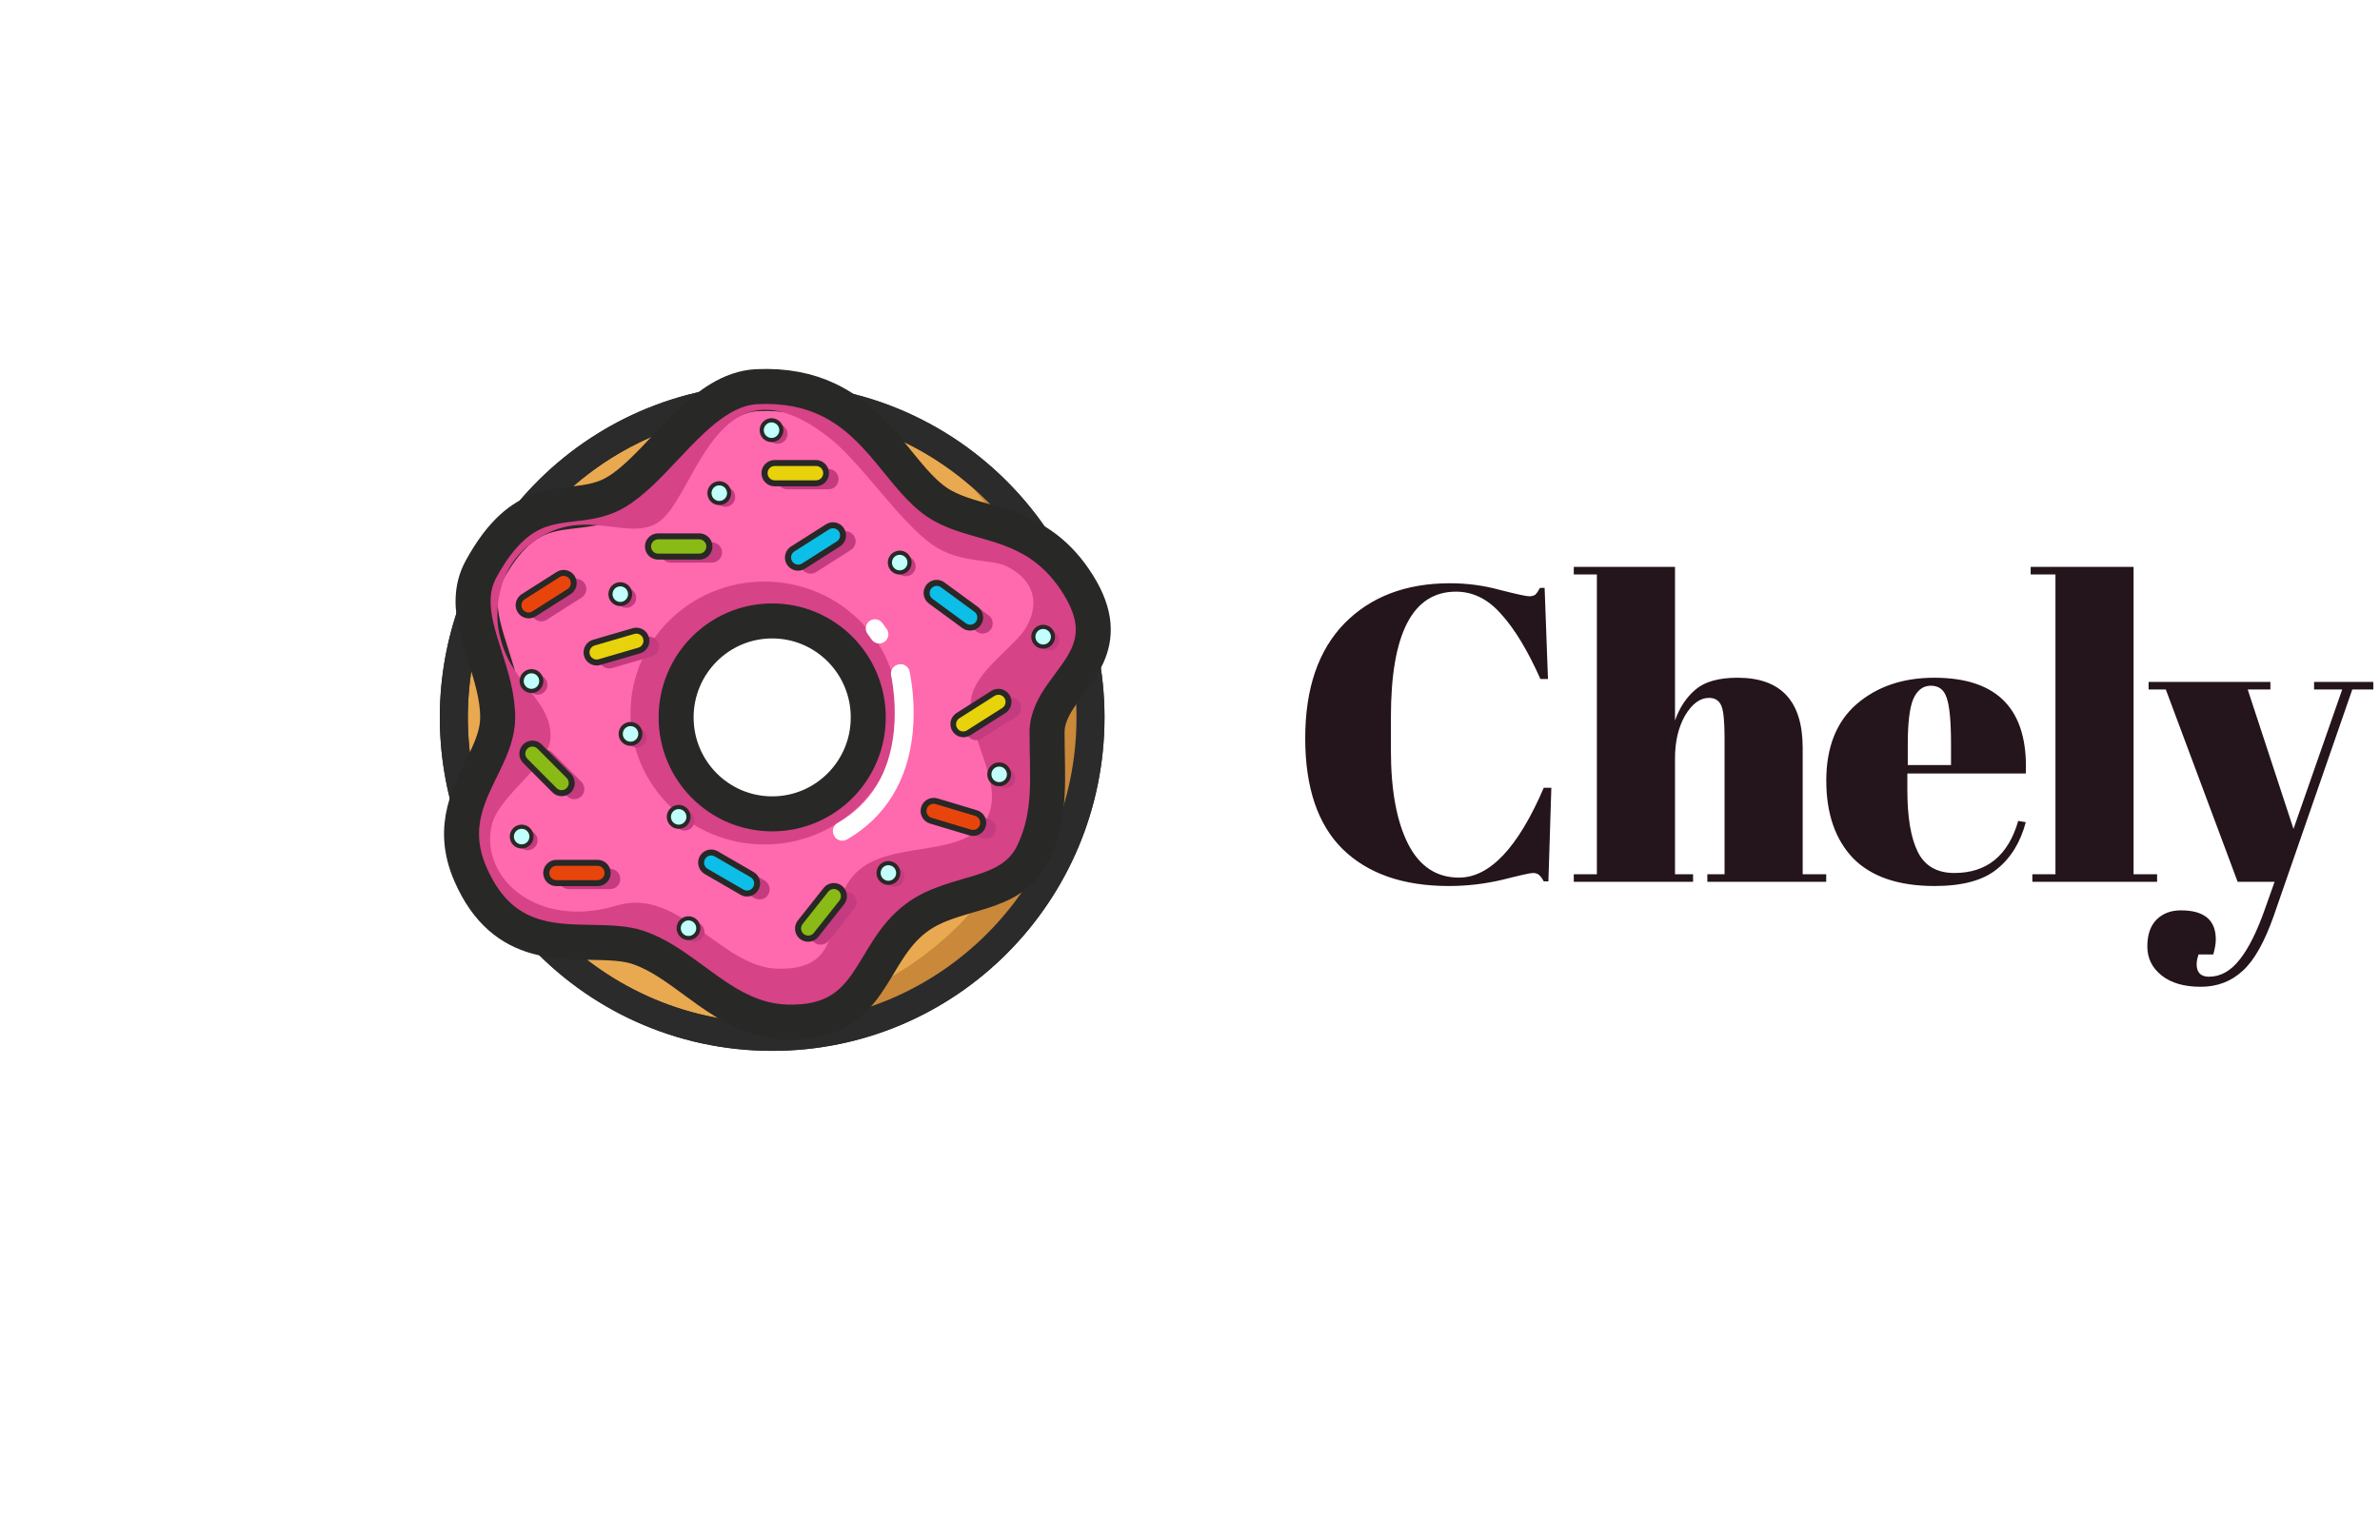 <svg width="170" height="110" viewBox="0 0 170 110" fill="none" xmlns="http://www.w3.org/2000/svg">
<g filter="url(#filter0_d_401_894)">
<circle cx="55" cy="51" r="31" fill="white"/>
</g>
<g clip-path="url(#clip0_401_894)">
<path d="M77.445 46.738C76.927 44.144 75.96 41.661 74.59 39.401C71.233 33.866 65.595 29.878 58.987 28.751C56.519 28.333 53.999 28.321 51.527 28.718C45.456 29.695 40.188 33.087 36.731 37.881C33.661 42.139 32.15 47.331 32.454 52.579C32.758 57.827 34.858 62.809 38.4 66.68C42.556 71.228 48.525 74.078 55.159 74.078C67.714 74.078 77.893 63.859 77.893 51.253C77.893 49.737 77.743 48.224 77.445 46.738ZM62.268 51.255C62.268 55.199 59.085 58.395 55.156 58.395C51.228 58.395 48.044 55.197 48.044 51.255C48.044 47.314 51.228 44.112 55.156 44.112C59.085 44.112 62.268 47.31 62.268 51.255Z" fill="#E9A950" stroke="#2B2B2B" stroke-width="2" stroke-miterlimit="10"/>
<path d="M77.446 46.738C76.696 43.01 75.03 39.529 72.6 36.611C70.171 33.693 67.053 31.43 63.532 30.029C66.949 31.955 69.815 34.732 71.853 38.093C74.017 41.664 75.159 45.765 75.154 49.945C75.154 62.551 64.975 72.77 52.42 72.77C49.549 72.773 46.703 72.229 44.035 71.166C47.431 73.082 51.261 74.085 55.156 74.079C67.712 74.079 77.891 63.86 77.891 51.255C77.892 49.738 77.743 48.225 77.446 46.738Z" fill="#C9883A"/>
<path d="M77.445 46.738C76.927 44.144 75.96 41.661 74.59 39.401C71.233 33.866 65.595 29.878 58.987 28.751C56.519 28.333 53.999 28.321 51.527 28.718C45.456 29.695 40.188 33.087 36.731 37.881C33.661 42.139 32.15 47.331 32.454 52.579C32.758 57.827 34.858 62.809 38.4 66.68C42.556 71.228 48.525 74.078 55.159 74.078C67.714 74.078 77.893 63.859 77.893 51.253C77.893 49.737 77.743 48.224 77.445 46.738ZM62.268 51.255C62.268 55.199 59.085 58.395 55.156 58.395C51.228 58.395 48.044 55.197 48.044 51.255C48.044 47.314 51.228 44.112 55.156 44.112C59.085 44.112 62.268 47.31 62.268 51.255Z" stroke="#2B2B2B" stroke-width="2" stroke-miterlimit="10"/>
<path d="M76.801 41.9C76.116 40.803 75.369 40.005 74.59 39.402C71.96 37.367 68.967 37.565 66.778 36.08C64.26 34.371 62.729 30.503 58.988 28.751C57.671 28.134 56.081 27.781 54.08 27.874C53.174 27.915 52.33 28.233 51.528 28.718C48.823 30.355 46.595 33.911 44.144 35.367C41.656 36.844 39.264 35.571 36.731 37.881C36.03 38.521 35.318 39.434 34.59 40.758C34.228 41.415 34.068 42.086 34.044 42.771C33.944 45.382 35.798 48.195 35.798 51.268C35.798 53.562 34.03 55.508 33.42 57.964C33.101 59.249 33.1 60.674 33.834 62.362C35.003 65.045 36.639 66.185 38.399 66.68C40.922 67.387 43.695 66.771 45.705 67.469C49.344 68.732 51.812 72.646 56.229 72.771C62.268 72.94 61.763 68.017 65.31 65.373C68.156 63.251 72.097 64.017 73.604 60.757C74.873 58.018 74.54 55.561 74.54 52.342C74.54 50.106 76.57 48.679 77.447 46.738C78.018 45.469 78.1 43.979 76.801 41.9ZM55.156 58.395C51.228 58.395 48.044 55.197 48.044 51.255C48.044 47.314 51.228 44.112 55.156 44.112C59.085 44.112 62.268 47.31 62.268 51.255C62.268 55.2 59.085 58.395 55.156 58.395Z" fill="#FF69AD" stroke="#282826" stroke-width="3" stroke-miterlimit="10"/>
<path d="M76.801 41.9C76.116 40.803 75.369 40.005 74.59 39.402C71.96 37.367 68.967 37.565 66.778 36.08C65.58 35.266 64.604 33.963 63.507 32.632C63.394 32.495 63.28 32.358 63.163 32.22C63.143 32.196 63.122 32.171 63.101 32.147C63.054 32.092 63.007 32.037 62.96 31.982C62.927 31.944 62.894 31.906 62.861 31.867C62.82 31.821 62.78 31.776 62.74 31.73C62.7 31.684 62.659 31.639 62.619 31.594C62.578 31.549 62.545 31.512 62.508 31.473C62.463 31.424 62.417 31.375 62.372 31.325C62.337 31.288 62.302 31.251 62.267 31.214C62.218 31.163 62.168 31.112 62.119 31.061C62.085 31.026 62.051 30.991 62.017 30.957C61.965 30.905 61.912 30.853 61.859 30.801C61.826 30.768 61.793 30.736 61.759 30.703C61.704 30.651 61.648 30.598 61.592 30.546L61.492 30.455C61.434 30.402 61.376 30.35 61.317 30.299C61.283 30.27 61.25 30.241 61.217 30.212C61.156 30.16 61.094 30.108 61.032 30.058C60.998 30.03 60.965 30.002 60.932 29.975C60.868 29.924 60.802 29.874 60.737 29.824C60.703 29.798 60.67 29.772 60.636 29.747C60.569 29.696 60.5 29.648 60.431 29.599C60.397 29.575 60.364 29.55 60.33 29.527C60.259 29.478 60.185 29.43 60.112 29.382C60.079 29.36 60.046 29.338 60.013 29.317C59.936 29.268 59.858 29.221 59.779 29.174C59.747 29.155 59.716 29.136 59.683 29.117C59.597 29.067 59.509 29.019 59.42 28.972C59.394 28.957 59.368 28.941 59.342 28.928C59.226 28.868 59.108 28.809 58.987 28.753C57.67 28.136 56.081 27.782 54.079 27.875C53.182 27.915 52.345 28.227 51.548 28.705L51.544 28.707L51.526 28.718C48.822 30.355 46.594 33.911 44.143 35.366C41.655 36.844 39.263 35.571 36.73 37.881C36.029 38.521 35.316 39.434 34.589 40.758C34.227 41.415 34.067 42.086 34.043 42.771C33.944 45.382 35.798 48.195 35.798 51.268C35.798 53.562 34.03 55.508 33.42 57.964C33.101 59.249 33.1 60.674 33.834 62.362C35.003 65.045 36.639 66.185 38.399 66.68C38.48 66.703 38.562 66.724 38.643 66.744L38.704 66.758C38.764 66.773 38.828 66.788 38.89 66.801L38.962 66.815C39.02 66.827 39.078 66.839 39.137 66.85L39.214 66.863C39.271 66.874 39.328 66.884 39.385 66.894C39.411 66.898 39.438 66.901 39.465 66.906C39.521 66.914 39.577 66.922 39.633 66.93L39.715 66.941L39.883 66.961L39.964 66.97C40.02 66.976 40.077 66.982 40.133 66.987L40.213 66.994C40.27 66.999 40.327 67.004 40.384 67.009L40.463 67.014C40.52 67.019 40.577 67.022 40.634 67.026L40.713 67.031L40.884 67.04L40.964 67.044L41.132 67.051L41.216 67.054L41.376 67.059L41.471 67.062L41.611 67.066L41.736 67.069L41.824 67.07C42.023 67.075 42.221 67.078 42.417 67.081C43.614 67.102 44.748 67.136 45.706 67.469C49.344 68.731 51.812 72.646 56.229 72.771C62.268 72.94 61.763 68.017 65.31 65.373C68.156 63.251 72.097 64.017 73.604 60.757C74.873 58.018 74.54 55.561 74.54 52.342C74.54 50.106 76.57 48.679 77.447 46.738C78.018 45.469 78.1 43.979 76.801 41.9ZM72.947 45.313C71.743 46.758 69.334 48.357 69.334 50.317C69.334 53.138 71.697 55.994 70.533 58.394C69.151 61.251 64.249 60.085 61.638 61.944C58.384 64.261 61.068 69.358 55.529 69.209C51.48 69.1 48.518 63.345 44.035 64.701C38.415 66.401 34.32 62.77 35.104 59.042C35.583 56.77 39.326 54.681 39.326 52.589C39.326 49.786 36.159 48.765 35.581 44.798C35.491 44.179 35.227 41.099 37.665 39.043C41.677 35.654 45.186 39.201 47.418 36.983C49.888 34.529 51.525 25.322 59.15 31.207C61.532 33.045 64.197 37.25 66.662 38.957C68.521 40.244 70.832 39.933 71.862 40.435C74.6 41.77 73.948 44.112 72.947 45.313Z" fill="#D64386"/>
<path d="M54.603 41.551C49.32 41.551 45.039 45.755 45.039 50.941C45.039 56.128 49.32 60.331 54.603 60.331C59.885 60.331 64.167 56.127 64.167 50.941C64.167 45.755 59.885 41.551 54.603 41.551ZM55.156 58.395C51.228 58.395 48.044 55.197 48.044 51.255C48.044 47.314 51.228 44.112 55.156 44.112C59.085 44.112 62.268 47.31 62.268 51.255C62.268 55.201 59.085 58.395 55.156 58.395Z" fill="#D64386"/>
<path d="M76.801 41.9C76.116 40.803 75.369 40.005 74.59 39.402C71.96 37.367 68.967 37.565 66.778 36.08C64.26 34.371 62.729 30.503 58.988 28.751C57.671 28.134 56.081 27.781 54.08 27.874C53.174 27.915 52.33 28.233 51.528 28.718C48.823 30.355 46.595 33.911 44.144 35.367C41.656 36.844 39.264 35.571 36.731 37.881C36.03 38.521 35.318 39.434 34.59 40.758C34.228 41.415 34.068 42.086 34.044 42.771C33.944 45.382 35.798 48.195 35.798 51.268C35.798 53.562 34.03 55.508 33.42 57.964C33.101 59.249 33.1 60.674 33.834 62.362C35.003 65.045 36.639 66.185 38.399 66.68C40.922 67.387 43.695 66.771 45.705 67.469C49.344 68.732 51.812 72.646 56.229 72.771C62.268 72.94 61.763 68.017 65.31 65.373C68.156 63.251 72.097 64.017 73.604 60.757C74.873 58.018 74.54 55.561 74.54 52.342C74.54 50.106 76.57 48.679 77.447 46.738C78.018 45.469 78.1 43.979 76.801 41.9ZM55.156 58.395C51.228 58.395 48.044 55.197 48.044 51.255C48.044 47.314 51.228 44.112 55.156 44.112C59.085 44.112 62.268 47.31 62.268 51.255C62.268 55.2 59.085 58.395 55.156 58.395Z" stroke="#282826" stroke-width="2" stroke-miterlimit="10"/>
<path d="M59.574 59.696L59.556 59.659C59.484 59.509 59.471 59.337 59.52 59.178C59.569 59.019 59.677 58.884 59.821 58.801C62.19 57.444 63.544 55.233 63.848 52.223C64.018 50.538 63.805 49.036 63.65 48.246C63.619 48.084 63.649 47.916 63.735 47.776C63.821 47.635 63.956 47.532 64.115 47.488L64.155 47.476C64.242 47.452 64.333 47.445 64.422 47.458C64.512 47.47 64.598 47.501 64.675 47.548C64.752 47.596 64.819 47.658 64.87 47.733C64.922 47.807 64.958 47.892 64.975 47.981C65.149 48.866 65.379 50.504 65.191 52.359C64.845 55.788 63.224 58.408 60.489 59.98C60.411 60.024 60.325 60.053 60.236 60.062C60.147 60.072 60.056 60.064 59.971 60.037C59.885 60.01 59.805 59.966 59.737 59.908C59.669 59.849 59.614 59.777 59.574 59.696Z" fill="white"/>
<path d="M62.265 45.692C62.176 45.563 62.078 45.429 61.98 45.301C61.877 45.169 61.829 45.003 61.844 44.836C61.86 44.669 61.938 44.514 62.063 44.404C62.13 44.344 62.209 44.299 62.293 44.272C62.378 44.244 62.468 44.234 62.556 44.242C62.645 44.25 62.731 44.277 62.81 44.32C62.888 44.363 62.957 44.421 63.011 44.492C63.118 44.63 63.233 44.785 63.342 44.944C63.396 45.024 63.433 45.114 63.448 45.209C63.464 45.304 63.459 45.402 63.433 45.495C63.407 45.588 63.361 45.673 63.298 45.747C63.236 45.82 63.158 45.878 63.07 45.917C62.931 45.98 62.774 45.992 62.627 45.951C62.48 45.91 62.352 45.818 62.265 45.692Z" fill="white"/>
<path d="M50.854 40.194H47.901C47.71 40.193 47.527 40.116 47.391 39.98C47.256 39.845 47.18 39.661 47.179 39.469C47.18 39.277 47.256 39.093 47.391 38.958C47.527 38.822 47.71 38.745 47.901 38.744H50.854C51.045 38.745 51.228 38.822 51.363 38.958C51.499 39.093 51.575 39.277 51.576 39.469C51.575 39.661 51.499 39.845 51.363 39.98C51.228 40.116 51.045 40.193 50.854 40.194Z" fill="#C43B80"/>
<path d="M59.176 33.507H56.223C55.824 33.507 55.501 33.831 55.501 34.231C55.501 34.631 55.824 34.956 56.223 34.956H59.176C59.575 34.956 59.898 34.631 59.898 34.231C59.898 33.831 59.575 33.507 59.176 33.507Z" fill="#C43B80"/>
<path d="M60.782 39.288L58.286 40.874C58.124 40.976 57.928 41.01 57.742 40.968C57.555 40.926 57.393 40.811 57.29 40.649C57.188 40.487 57.154 40.29 57.196 40.103C57.238 39.915 57.352 39.752 57.514 39.649L60.009 38.063C60.171 37.961 60.367 37.928 60.554 37.97C60.74 38.012 60.903 38.126 61.006 38.288C61.107 38.451 61.141 38.647 61.099 38.835C61.057 39.022 60.943 39.185 60.782 39.288Z" fill="#C43B80"/>
<path d="M41.544 42.693L39.049 44.279C38.887 44.381 38.691 44.415 38.505 44.372C38.318 44.33 38.155 44.216 38.052 44.054C37.951 43.891 37.917 43.695 37.959 43.507C38.001 43.32 38.115 43.157 38.276 43.053L40.772 41.468C40.934 41.365 41.13 41.332 41.316 41.374C41.503 41.416 41.666 41.531 41.768 41.693C41.87 41.855 41.904 42.052 41.862 42.239C41.82 42.427 41.706 42.59 41.544 42.693Z" fill="#C43B80"/>
<path d="M72.599 51.186L70.104 52.771C69.942 52.873 69.746 52.907 69.559 52.865C69.373 52.823 69.21 52.708 69.107 52.546C69.005 52.383 68.972 52.187 69.014 52C69.056 51.812 69.17 51.649 69.331 51.546L71.827 49.96C71.989 49.858 72.184 49.824 72.371 49.866C72.558 49.908 72.72 50.023 72.823 50.185C72.925 50.348 72.959 50.544 72.917 50.732C72.875 50.92 72.761 51.083 72.599 51.186Z" fill="#C43B80"/>
<path d="M53.895 64.165L51.337 62.682C51.172 62.586 51.052 62.427 51.002 62.242C50.953 62.056 50.978 61.859 51.073 61.692C51.169 61.526 51.327 61.406 51.512 61.356C51.696 61.306 51.893 61.332 52.059 61.427L54.617 62.91C54.782 63.007 54.902 63.165 54.952 63.35C55.001 63.535 54.976 63.733 54.881 63.899C54.785 64.065 54.627 64.186 54.442 64.236C54.258 64.286 54.061 64.26 53.895 64.165Z" fill="#C43B80"/>
<path d="M46.552 46.902L43.717 47.731C43.533 47.784 43.336 47.762 43.168 47.669C43.001 47.577 42.876 47.422 42.822 47.238C42.769 47.053 42.791 46.855 42.883 46.687C42.975 46.519 43.13 46.394 43.313 46.339L46.149 45.511C46.333 45.458 46.53 45.48 46.697 45.572C46.865 45.665 46.989 45.82 47.043 46.004C47.096 46.188 47.074 46.386 46.982 46.555C46.89 46.723 46.736 46.848 46.552 46.902Z" fill="#C43B80"/>
<path d="M40.506 56.884L38.418 54.787C38.283 54.651 38.208 54.467 38.208 54.275C38.208 54.083 38.283 53.899 38.418 53.763C38.554 53.627 38.737 53.551 38.928 53.551C39.12 53.551 39.303 53.627 39.439 53.763L41.527 55.859C41.662 55.995 41.737 56.18 41.737 56.371C41.737 56.563 41.662 56.747 41.527 56.884C41.391 57.019 41.208 57.095 41.017 57.095C40.826 57.095 40.642 57.019 40.506 56.884Z" fill="#C43B80"/>
<path d="M70.205 59.905L67.376 59.056C67.193 59.001 67.039 58.875 66.948 58.706C66.858 58.537 66.837 58.339 66.891 58.155C66.946 57.971 67.072 57.817 67.24 57.726C67.408 57.635 67.605 57.614 67.788 57.668L70.618 58.517C70.801 58.573 70.954 58.699 71.045 58.868C71.135 59.037 71.156 59.235 71.102 59.418C71.046 59.602 70.921 59.756 70.753 59.847C70.585 59.938 70.388 59.959 70.205 59.905Z" fill="#C43B80"/>
<path d="M43.586 63.52H40.632C40.441 63.52 40.258 63.443 40.123 63.307C39.988 63.172 39.911 62.988 39.911 62.796C39.911 62.604 39.988 62.42 40.123 62.284C40.258 62.149 40.441 62.072 40.632 62.071H43.586C43.777 62.072 43.96 62.149 44.095 62.284C44.23 62.42 44.306 62.604 44.307 62.796C44.306 62.988 44.23 63.172 44.095 63.307C43.96 63.443 43.777 63.52 43.586 63.52Z" fill="#C43B80"/>
<path d="M69.763 45.126L67.378 43.376C67.224 43.262 67.121 43.092 67.092 42.902C67.062 42.712 67.109 42.519 67.221 42.363C67.335 42.209 67.504 42.106 67.693 42.076C67.882 42.047 68.075 42.093 68.229 42.206L70.615 43.956C70.769 44.07 70.871 44.24 70.901 44.43C70.93 44.619 70.884 44.813 70.772 44.968C70.658 45.123 70.489 45.226 70.3 45.255C70.111 45.285 69.918 45.238 69.763 45.126Z" fill="#C43B80"/>
<path d="M58.055 66.319L59.894 63.999C60.014 63.849 60.188 63.753 60.378 63.732C60.568 63.71 60.758 63.764 60.908 63.883C61.057 64.004 61.153 64.178 61.175 64.369C61.196 64.559 61.142 64.751 61.023 64.902L59.184 67.221C59.065 67.371 58.891 67.467 58.701 67.489C58.511 67.51 58.32 67.456 58.17 67.337C58.021 67.217 57.925 67.043 57.904 66.852C57.882 66.661 57.937 66.47 58.055 66.319Z" fill="#C43B80"/>
<path d="M49.955 38.318H47.002C46.603 38.318 46.28 38.642 46.28 39.043C46.28 39.443 46.603 39.767 47.002 39.767H49.955C50.354 39.767 50.677 39.443 50.677 39.043C50.677 38.642 50.354 38.318 49.955 38.318Z" fill="#8ABA15"/>
<path d="M49.955 39.98H47.002C46.754 39.98 46.517 39.882 46.341 39.706C46.166 39.53 46.068 39.291 46.068 39.043C46.068 38.794 46.166 38.556 46.341 38.38C46.517 38.204 46.754 38.105 47.002 38.105H49.955C50.203 38.105 50.44 38.204 50.615 38.38C50.79 38.556 50.889 38.794 50.889 39.043C50.889 39.291 50.79 39.53 50.615 39.706C50.44 39.882 50.203 39.98 49.955 39.98ZM47.002 38.531C46.869 38.534 46.742 38.59 46.649 38.685C46.556 38.781 46.504 38.909 46.504 39.043C46.504 39.176 46.556 39.305 46.649 39.4C46.742 39.496 46.869 39.551 47.002 39.554H49.955C50.088 39.551 50.215 39.496 50.307 39.4C50.4 39.305 50.452 39.176 50.452 39.043C50.452 38.909 50.4 38.781 50.307 38.685C50.215 38.59 50.088 38.534 49.955 38.531H47.002Z" fill="#282826"/>
<path d="M58.278 33.08H55.325C54.926 33.08 54.603 33.405 54.603 33.805C54.603 34.205 54.926 34.529 55.325 34.529H58.278C58.676 34.529 58.999 34.205 58.999 33.805C58.999 33.405 58.676 33.08 58.278 33.08Z" fill="#E8D20C"/>
<path d="M58.278 34.742H55.325C55.077 34.742 54.839 34.643 54.664 34.468C54.489 34.292 54.391 34.053 54.391 33.805C54.391 33.556 54.489 33.318 54.664 33.142C54.839 32.966 55.077 32.867 55.325 32.867H58.278C58.525 32.867 58.763 32.966 58.938 33.142C59.113 33.318 59.211 33.556 59.211 33.805C59.211 34.053 59.113 34.292 58.938 34.468C58.763 34.643 58.525 34.742 58.278 34.742ZM55.325 33.293C55.191 33.296 55.065 33.352 54.972 33.447C54.879 33.543 54.827 33.671 54.827 33.805C54.827 33.938 54.879 34.067 54.972 34.162C55.065 34.258 55.191 34.313 55.325 34.316H58.278C58.346 34.318 58.413 34.306 58.477 34.281C58.54 34.256 58.597 34.219 58.646 34.171C58.695 34.123 58.733 34.066 58.76 34.004C58.786 33.941 58.8 33.873 58.8 33.805C58.8 33.736 58.786 33.669 58.76 33.606C58.733 33.543 58.695 33.486 58.646 33.438C58.597 33.391 58.54 33.353 58.477 33.328C58.413 33.303 58.346 33.291 58.278 33.293H55.325Z" fill="#282826"/>
<path d="M59.883 38.862L57.387 40.448C57.225 40.55 57.029 40.584 56.843 40.542C56.656 40.5 56.493 40.385 56.39 40.223C56.289 40.06 56.255 39.864 56.297 39.677C56.339 39.489 56.453 39.326 56.614 39.223L59.11 37.637C59.272 37.535 59.468 37.501 59.654 37.543C59.841 37.586 60.004 37.7 60.106 37.862C60.208 38.025 60.242 38.221 60.2 38.408C60.158 38.596 60.044 38.759 59.883 38.862Z" fill="#0CBEE8"/>
<path d="M57.005 40.773C56.935 40.773 56.865 40.765 56.797 40.749C56.617 40.709 56.453 40.616 56.325 40.481C56.198 40.347 56.113 40.178 56.081 39.995C56.05 39.813 56.073 39.625 56.148 39.455C56.223 39.286 56.347 39.142 56.503 39.043L58.998 37.458C59.207 37.325 59.461 37.281 59.702 37.335C59.944 37.39 60.154 37.539 60.286 37.749C60.419 37.959 60.463 38.213 60.408 38.456C60.354 38.698 60.206 38.909 59.997 39.042L57.501 40.628C57.353 40.722 57.181 40.773 57.005 40.773ZM59.497 37.739C59.401 37.739 59.306 37.766 59.225 37.818L56.73 39.403C56.62 39.478 56.543 39.592 56.516 39.722C56.488 39.852 56.513 39.988 56.583 40.1C56.654 40.213 56.766 40.293 56.894 40.325C57.023 40.356 57.159 40.336 57.273 40.268L59.769 38.682C59.862 38.623 59.934 38.535 59.973 38.431C60.012 38.328 60.017 38.214 59.986 38.108C59.955 38.002 59.891 37.908 59.803 37.841C59.715 37.775 59.607 37.739 59.497 37.739H59.497Z" fill="#282826"/>
<path d="M40.648 42.267L38.152 43.852C37.99 43.955 37.794 43.988 37.608 43.946C37.421 43.904 37.258 43.789 37.156 43.627C37.054 43.465 37.02 43.268 37.062 43.081C37.104 42.894 37.218 42.73 37.379 42.627L39.875 41.041C40.037 40.939 40.233 40.906 40.419 40.948C40.606 40.99 40.769 41.104 40.871 41.266C40.973 41.429 41.007 41.625 40.965 41.813C40.923 42 40.809 42.163 40.648 42.267Z" fill="#E8450C"/>
<path d="M37.766 44.177C37.564 44.177 37.367 44.111 37.206 43.99C37.044 43.868 36.926 43.697 36.87 43.502C36.813 43.307 36.821 43.099 36.893 42.909C36.964 42.719 37.095 42.558 37.266 42.449L39.761 40.864C39.97 40.731 40.223 40.687 40.465 40.741C40.707 40.796 40.917 40.944 41.049 41.154C41.182 41.365 41.225 41.619 41.171 41.861C41.117 42.104 40.969 42.315 40.76 42.448L38.264 44.033C38.115 44.128 37.942 44.178 37.766 44.177ZM40.259 41.143C40.163 41.143 40.069 41.17 39.988 41.222L37.492 42.808C37.434 42.843 37.384 42.889 37.344 42.944C37.304 43 37.275 43.062 37.259 43.128C37.244 43.195 37.242 43.264 37.253 43.331C37.264 43.398 37.288 43.462 37.325 43.52C37.361 43.577 37.408 43.627 37.464 43.666C37.52 43.705 37.583 43.732 37.649 43.747C37.715 43.761 37.784 43.762 37.851 43.749C37.917 43.736 37.981 43.71 38.037 43.672L40.533 42.087C40.626 42.028 40.698 41.939 40.737 41.836C40.776 41.732 40.781 41.618 40.75 41.512C40.719 41.405 40.654 41.312 40.566 41.245C40.477 41.179 40.37 41.143 40.259 41.143Z" fill="#282826"/>
<path d="M71.701 50.76L69.206 52.347C69.044 52.449 68.848 52.483 68.661 52.441C68.475 52.398 68.312 52.284 68.209 52.122C68.107 51.959 68.074 51.763 68.116 51.575C68.158 51.388 68.272 51.225 68.433 51.121L70.929 49.536C71.091 49.434 71.286 49.4 71.473 49.442C71.66 49.484 71.822 49.599 71.925 49.761C72.027 49.923 72.06 50.12 72.018 50.307C71.976 50.494 71.862 50.657 71.701 50.76Z" fill="#E8D20C"/>
<path d="M68.821 52.671C68.619 52.67 68.422 52.604 68.261 52.483C68.1 52.361 67.982 52.19 67.926 51.995C67.869 51.8 67.877 51.593 67.948 51.403C68.019 51.213 68.15 51.052 68.32 50.943L70.815 49.357C70.919 49.291 71.034 49.247 71.155 49.226C71.276 49.205 71.4 49.208 71.52 49.235C71.639 49.262 71.752 49.312 71.853 49.383C71.953 49.454 72.038 49.544 72.104 49.648C72.169 49.752 72.214 49.868 72.235 49.989C72.256 50.111 72.253 50.235 72.226 50.355C72.199 50.475 72.149 50.589 72.078 50.69C72.007 50.79 71.918 50.876 71.814 50.942L69.319 52.526C69.17 52.621 68.997 52.671 68.821 52.671ZM71.312 49.637C71.216 49.637 71.122 49.664 71.041 49.716L68.549 51.301C68.489 51.335 68.436 51.381 68.394 51.436C68.353 51.491 68.322 51.554 68.306 51.622C68.289 51.689 68.286 51.759 68.297 51.827C68.308 51.895 68.332 51.961 68.369 52.02C68.406 52.078 68.454 52.129 68.511 52.168C68.568 52.207 68.632 52.234 68.7 52.248C68.767 52.261 68.837 52.261 68.904 52.247C68.972 52.233 69.036 52.205 69.092 52.165L71.588 50.58C71.673 50.526 71.741 50.447 71.782 50.355C71.823 50.263 71.835 50.16 71.818 50.06C71.801 49.96 71.754 49.868 71.685 49.795C71.615 49.722 71.526 49.671 71.427 49.649C71.39 49.641 71.351 49.637 71.313 49.637H71.312Z" fill="#282826"/>
<path d="M52.998 63.739L50.44 62.256C50.275 62.159 50.155 62.001 50.105 61.816C50.056 61.63 50.081 61.433 50.176 61.266C50.273 61.1 50.43 60.98 50.615 60.93C50.799 60.88 50.996 60.906 51.162 61.001L53.72 62.484C53.885 62.58 54.005 62.739 54.055 62.924C54.104 63.109 54.079 63.307 53.984 63.473C53.888 63.639 53.73 63.76 53.545 63.81C53.361 63.859 53.164 63.834 52.998 63.739Z" fill="#0CBEE8"/>
<path d="M53.356 64.049C53.193 64.049 53.032 64.006 52.891 63.924L50.333 62.441C50.119 62.317 49.962 62.112 49.898 61.872C49.834 61.632 49.867 61.376 49.991 61.161C50.115 60.945 50.319 60.788 50.558 60.724C50.797 60.66 51.052 60.693 51.267 60.818L53.824 62.3C54.002 62.403 54.142 62.563 54.22 62.753C54.299 62.944 54.313 63.156 54.259 63.355C54.206 63.555 54.088 63.731 53.925 63.856C53.762 63.982 53.562 64.05 53.356 64.049ZM53.103 63.555C53.22 63.623 53.359 63.641 53.49 63.606C53.62 63.571 53.731 63.485 53.799 63.368C53.867 63.25 53.885 63.111 53.85 62.98C53.815 62.849 53.729 62.737 53.612 62.669L51.055 61.186C50.938 61.119 50.799 61.1 50.668 61.135C50.538 61.17 50.426 61.256 50.359 61.374C50.291 61.491 50.273 61.631 50.308 61.762C50.343 61.893 50.428 62.005 50.545 62.073L53.103 63.555Z" fill="#282826"/>
<path d="M45.654 46.476L42.819 47.305C42.635 47.358 42.438 47.335 42.27 47.243C42.103 47.151 41.978 46.995 41.924 46.812C41.871 46.627 41.894 46.429 41.985 46.261C42.077 46.093 42.232 45.968 42.415 45.913L45.251 45.085C45.435 45.032 45.632 45.054 45.799 45.146C45.967 45.239 46.091 45.394 46.145 45.578C46.198 45.762 46.176 45.96 46.084 46.129C45.992 46.297 45.838 46.422 45.654 46.476Z" fill="#E8D20C"/>
<path d="M42.617 47.547C42.392 47.546 42.175 47.465 42.005 47.317C41.836 47.169 41.725 46.965 41.693 46.741C41.661 46.518 41.711 46.291 41.833 46.101C41.954 45.911 42.14 45.772 42.356 45.709L45.192 44.88C45.309 44.846 45.433 44.835 45.555 44.848C45.676 44.862 45.794 44.899 45.902 44.959C46.01 45.018 46.104 45.098 46.181 45.194C46.258 45.29 46.315 45.4 46.349 45.518C46.383 45.636 46.394 45.76 46.381 45.883C46.367 46.005 46.33 46.124 46.271 46.231C46.212 46.339 46.132 46.435 46.037 46.512C45.941 46.589 45.831 46.646 45.713 46.68L42.878 47.509C42.793 47.534 42.705 47.547 42.617 47.547ZM45.452 45.269C45.404 45.269 45.356 45.276 45.31 45.289L42.475 46.118C42.345 46.156 42.236 46.244 42.17 46.363C42.105 46.481 42.09 46.621 42.128 46.752C42.166 46.882 42.253 46.992 42.372 47.057C42.49 47.123 42.63 47.138 42.759 47.1L45.595 46.271C45.713 46.237 45.814 46.161 45.88 46.057C45.947 45.954 45.974 45.83 45.956 45.708C45.939 45.586 45.879 45.474 45.786 45.394C45.693 45.313 45.575 45.269 45.452 45.269Z" fill="#282826"/>
<path d="M39.608 56.458L37.52 54.361C37.386 54.224 37.31 54.04 37.31 53.849C37.31 53.657 37.386 53.473 37.52 53.336C37.656 53.201 37.839 53.126 38.03 53.126C38.221 53.126 38.405 53.201 38.54 53.336L40.629 55.433C40.763 55.569 40.839 55.753 40.839 55.945C40.839 56.137 40.763 56.321 40.629 56.458C40.493 56.593 40.31 56.669 40.118 56.669C39.927 56.669 39.744 56.593 39.608 56.458Z" fill="#8ABA15"/>
<path d="M40.118 56.882C39.996 56.883 39.874 56.859 39.761 56.812C39.648 56.765 39.545 56.696 39.458 56.609L37.37 54.511C37.195 54.336 37.096 54.097 37.096 53.849C37.096 53.6 37.195 53.361 37.37 53.186C37.545 53.01 37.783 52.911 38.03 52.911C38.278 52.911 38.515 53.01 38.69 53.186L40.779 55.282C40.909 55.413 40.998 55.581 41.035 55.762C41.071 55.944 41.052 56.133 40.981 56.304C40.911 56.475 40.791 56.622 40.637 56.724C40.484 56.827 40.303 56.882 40.118 56.882ZM38.03 53.338C37.93 53.338 37.831 53.368 37.748 53.424C37.664 53.48 37.599 53.56 37.56 53.654C37.522 53.747 37.512 53.849 37.531 53.949C37.551 54.048 37.599 54.139 37.67 54.21L39.758 56.307C39.854 56.401 39.983 56.453 40.117 56.453C40.251 56.452 40.38 56.398 40.474 56.303C40.569 56.208 40.623 56.079 40.624 55.944C40.624 55.809 40.572 55.68 40.479 55.584L38.391 53.487C38.343 53.439 38.287 53.402 38.225 53.376C38.163 53.351 38.097 53.338 38.03 53.338Z" fill="#282826"/>
<path d="M69.307 59.479L66.477 58.63C66.294 58.574 66.141 58.448 66.05 58.279C65.959 58.111 65.939 57.913 65.993 57.728C66.048 57.545 66.174 57.391 66.342 57.3C66.51 57.21 66.707 57.189 66.891 57.243L69.72 58.092C69.903 58.148 70.057 58.274 70.147 58.443C70.238 58.612 70.259 58.81 70.205 58.994C70.149 59.177 70.024 59.331 69.856 59.422C69.687 59.513 69.49 59.533 69.307 59.479Z" fill="#E8450C"/>
<path d="M69.513 59.722C69.423 59.722 69.333 59.709 69.246 59.683L66.417 58.834C66.182 58.761 65.985 58.598 65.869 58.38C65.753 58.162 65.727 57.907 65.798 57.67C65.868 57.433 66.029 57.234 66.245 57.116C66.461 56.997 66.715 56.969 66.951 57.038L69.781 57.887C69.995 57.951 70.18 58.091 70.3 58.281C70.42 58.471 70.469 58.698 70.436 58.92C70.404 59.143 70.293 59.346 70.123 59.494C69.954 59.641 69.737 59.722 69.513 59.722ZM66.685 57.424C66.563 57.425 66.445 57.469 66.353 57.549C66.261 57.63 66.201 57.74 66.183 57.861C66.166 57.982 66.192 58.106 66.257 58.209C66.322 58.312 66.422 58.389 66.538 58.425L69.368 59.274C69.496 59.309 69.633 59.293 69.75 59.228C69.867 59.163 69.953 59.055 69.991 58.927C70.029 58.798 70.016 58.66 69.954 58.542C69.892 58.424 69.786 58.334 69.659 58.293L66.83 57.444C66.783 57.431 66.734 57.424 66.685 57.424Z" fill="#282826"/>
<path d="M42.687 61.645H39.734C39.335 61.645 39.012 61.969 39.012 62.37C39.012 62.77 39.335 63.094 39.734 63.094H42.687C43.086 63.094 43.409 62.77 43.409 62.37C43.409 61.969 43.086 61.645 42.687 61.645Z" fill="#E8450C"/>
<path d="M42.688 63.307H39.734C39.486 63.307 39.249 63.208 39.074 63.033C38.899 62.857 38.8 62.618 38.8 62.37C38.8 62.121 38.899 61.883 39.074 61.707C39.249 61.531 39.486 61.432 39.734 61.432H42.688C42.935 61.432 43.173 61.531 43.348 61.707C43.523 61.883 43.621 62.121 43.621 62.37C43.621 62.618 43.523 62.857 43.348 63.033C43.173 63.208 42.935 63.307 42.688 63.307ZM39.734 61.858C39.601 61.862 39.475 61.917 39.382 62.013C39.289 62.108 39.237 62.236 39.237 62.37C39.237 62.504 39.289 62.632 39.382 62.727C39.475 62.823 39.601 62.878 39.734 62.882H42.688C42.821 62.878 42.947 62.823 43.04 62.727C43.133 62.632 43.185 62.504 43.185 62.37C43.185 62.236 43.133 62.108 43.04 62.013C42.947 61.917 42.821 61.862 42.688 61.858H39.734Z" fill="#282826"/>
<path d="M68.865 44.699L66.48 42.95C66.326 42.836 66.223 42.665 66.194 42.476C66.164 42.286 66.211 42.092 66.323 41.937C66.436 41.782 66.606 41.679 66.795 41.65C66.984 41.62 67.177 41.667 67.331 41.78L69.717 43.529C69.871 43.643 69.974 43.814 70.003 44.003C70.032 44.193 69.986 44.386 69.874 44.542C69.76 44.696 69.591 44.8 69.402 44.829C69.213 44.859 69.02 44.812 68.865 44.699Z" fill="#0CBEE8"/>
<path d="M69.29 45.051C69.092 45.051 68.899 44.988 68.74 44.871L66.354 43.121C66.255 43.049 66.171 42.957 66.108 42.852C66.044 42.747 66.001 42.63 65.983 42.508C65.964 42.387 65.969 42.263 65.998 42.143C66.027 42.023 66.079 41.911 66.151 41.811C66.224 41.712 66.315 41.628 66.419 41.564C66.524 41.5 66.641 41.457 66.762 41.438C66.883 41.419 67.007 41.424 67.126 41.453C67.245 41.483 67.357 41.535 67.456 41.608L69.842 43.358C70.001 43.474 70.119 43.639 70.179 43.827C70.24 44.015 70.239 44.218 70.178 44.406C70.117 44.594 69.998 44.758 69.838 44.873C69.678 44.989 69.486 45.052 69.289 45.051H69.29ZM68.99 44.528C69.044 44.569 69.106 44.599 69.171 44.615C69.237 44.632 69.305 44.636 69.372 44.626C69.439 44.616 69.503 44.593 69.561 44.558C69.619 44.523 69.67 44.477 69.71 44.422C69.75 44.367 69.778 44.305 69.794 44.239C69.81 44.172 69.812 44.104 69.801 44.037C69.79 43.97 69.766 43.905 69.73 43.848C69.694 43.79 69.647 43.74 69.591 43.701L67.206 41.951C67.097 41.874 66.962 41.843 66.83 41.865C66.698 41.887 66.58 41.96 66.501 42.068C66.422 42.176 66.389 42.311 66.408 42.444C66.428 42.577 66.498 42.696 66.605 42.778L68.99 44.528Z" fill="#282826"/>
<path d="M57.157 65.893L58.996 63.573C59.116 63.423 59.289 63.327 59.479 63.305C59.669 63.284 59.86 63.338 60.01 63.457C60.159 63.577 60.255 63.752 60.277 63.943C60.298 64.133 60.244 64.325 60.125 64.475L58.286 66.795C58.166 66.945 57.992 67.041 57.803 67.063C57.613 67.084 57.422 67.03 57.272 66.911C57.123 66.791 57.027 66.616 57.006 66.426C56.984 66.235 57.038 66.043 57.157 65.893Z" fill="#8ABA15"/>
<path d="M57.721 67.281C57.545 67.281 57.373 67.231 57.225 67.137C57.076 67.043 56.957 66.909 56.881 66.75C56.805 66.591 56.775 66.414 56.794 66.239C56.813 66.064 56.882 65.898 56.991 65.76L58.83 63.44C58.984 63.246 59.209 63.121 59.456 63.093C59.702 63.065 59.949 63.136 60.142 63.291C60.336 63.446 60.461 63.671 60.489 63.918C60.516 64.165 60.445 64.413 60.291 64.608L58.452 66.93C58.364 67.04 58.253 67.128 58.126 67.189C58 67.25 57.861 67.282 57.721 67.281ZM59.563 63.513C59.542 63.513 59.522 63.514 59.502 63.517C59.436 63.524 59.371 63.544 59.313 63.577C59.254 63.609 59.203 63.653 59.161 63.706L57.321 66.025C57.243 66.132 57.208 66.265 57.225 66.397C57.242 66.529 57.31 66.648 57.413 66.731C57.517 66.814 57.648 66.853 57.78 66.84C57.912 66.827 58.033 66.763 58.119 66.662L59.958 64.342C60.018 64.267 60.055 64.177 60.066 64.081C60.077 63.986 60.06 63.889 60.019 63.802C59.978 63.716 59.913 63.643 59.832 63.591C59.751 63.54 59.657 63.513 59.561 63.513L59.563 63.513Z" fill="#282826"/>
<path d="M51.813 36.208C52.2 36.208 52.514 35.892 52.514 35.504C52.514 35.115 52.2 34.8 51.813 34.8C51.425 34.8 51.112 35.115 51.112 35.504C51.112 35.892 51.425 36.208 51.813 36.208Z" fill="#C43B80"/>
<path d="M44.742 43.422C45.13 43.422 45.444 43.107 45.444 42.718C45.444 42.329 45.13 42.014 44.742 42.014C44.355 42.014 44.041 42.329 44.041 42.718C44.041 43.107 44.355 43.422 44.742 43.422Z" fill="#C43B80"/>
<path d="M37.697 60.743C38.084 60.743 38.398 60.428 38.398 60.039C38.398 59.65 38.084 59.335 37.697 59.335C37.31 59.335 36.996 59.65 36.996 60.039C36.996 60.428 37.31 60.743 37.697 60.743Z" fill="#C43B80"/>
<path d="M45.474 53.407C45.861 53.407 46.175 53.092 46.175 52.703C46.175 52.314 45.861 51.999 45.474 51.999C45.087 51.999 44.773 52.314 44.773 52.703C44.773 53.092 45.087 53.407 45.474 53.407Z" fill="#C43B80"/>
<path d="M49.185 59.28C49.542 59.129 49.71 58.716 49.559 58.358C49.409 58 48.998 57.831 48.641 57.982C48.284 58.133 48.117 58.546 48.267 58.904C48.417 59.263 48.828 59.431 49.185 59.28Z" fill="#C43B80"/>
<path d="M49.614 67.289C50.002 67.289 50.316 66.974 50.316 66.585C50.316 66.196 50.002 65.881 49.614 65.881C49.227 65.881 48.913 66.196 48.913 66.585C48.913 66.974 49.227 67.289 49.614 67.289Z" fill="#C43B80"/>
<path d="M63.893 63.344C64.28 63.344 64.594 63.029 64.594 62.64C64.594 62.252 64.28 61.936 63.893 61.936C63.505 61.936 63.191 62.252 63.191 62.64C63.191 63.029 63.505 63.344 63.893 63.344Z" fill="#C43B80"/>
<path d="M71.806 56.298C72.193 56.298 72.507 55.983 72.507 55.594C72.507 55.205 72.193 54.89 71.806 54.89C71.419 54.89 71.105 55.205 71.105 55.594C71.105 55.983 71.419 56.298 71.806 56.298Z" fill="#C43B80"/>
<path d="M75.641 45.875C75.703 45.491 75.444 45.13 75.061 45.068C74.679 45.005 74.319 45.266 74.257 45.65C74.195 46.033 74.455 46.395 74.837 46.457C75.219 46.52 75.579 46.259 75.641 45.875Z" fill="#C43B80"/>
<path d="M64.701 41.168C65.088 41.168 65.402 40.853 65.402 40.464C65.402 40.075 65.088 39.76 64.701 39.76C64.314 39.76 64 40.075 64 40.464C64 40.853 64.314 41.168 64.701 41.168Z" fill="#C43B80"/>
<path d="M55.546 31.707C55.933 31.707 56.247 31.392 56.247 31.003C56.247 30.614 55.933 30.299 55.546 30.299C55.158 30.299 54.844 30.614 54.844 31.003C54.844 31.392 55.158 31.707 55.546 31.707Z" fill="#C43B80"/>
<path d="M38.398 49.632C38.786 49.632 39.1 49.317 39.1 48.928C39.1 48.539 38.786 48.224 38.398 48.224C38.011 48.224 37.697 48.539 37.697 48.928C37.697 49.317 38.011 49.632 38.398 49.632Z" fill="#C43B80"/>
<path d="M51.378 35.937C51.765 35.937 52.079 35.622 52.079 35.233C52.079 34.844 51.765 34.529 51.378 34.529C50.99 34.529 50.676 34.844 50.676 35.233C50.676 35.622 50.99 35.937 51.378 35.937Z" fill="#C2FFFC"/>
<path d="M51.378 36.085C51.21 36.085 51.046 36.035 50.906 35.941C50.767 35.848 50.658 35.715 50.594 35.559C50.529 35.403 50.513 35.232 50.545 35.067C50.578 34.901 50.659 34.749 50.778 34.63C50.897 34.511 51.048 34.43 51.212 34.397C51.377 34.364 51.548 34.381 51.703 34.446C51.858 34.51 51.99 34.62 52.084 34.76C52.177 34.9 52.227 35.065 52.227 35.233C52.227 35.459 52.137 35.676 51.978 35.836C51.819 35.995 51.603 36.085 51.378 36.085ZM51.378 34.678C51.268 34.678 51.161 34.71 51.07 34.771C50.979 34.832 50.908 34.919 50.866 35.021C50.824 35.122 50.813 35.234 50.835 35.342C50.856 35.45 50.909 35.549 50.986 35.627C51.064 35.704 51.162 35.757 51.27 35.779C51.377 35.8 51.489 35.789 51.59 35.747C51.691 35.705 51.777 35.633 51.838 35.542C51.899 35.45 51.931 35.343 51.931 35.233C51.931 35.086 51.873 34.945 51.769 34.84C51.665 34.736 51.524 34.678 51.378 34.678Z" fill="#282826"/>
<path d="M44.575 43.098C44.933 42.949 45.103 42.537 44.955 42.178C44.807 41.819 44.397 41.648 44.039 41.797C43.681 41.946 43.511 42.358 43.659 42.717C43.807 43.076 44.218 43.247 44.575 43.098Z" fill="#C2FFFC"/>
<path d="M44.307 43.3C44.139 43.3 43.975 43.25 43.835 43.156C43.696 43.063 43.587 42.929 43.523 42.774C43.458 42.618 43.441 42.446 43.474 42.281C43.507 42.116 43.588 41.964 43.706 41.844C43.825 41.725 43.977 41.644 44.141 41.611C44.306 41.578 44.477 41.595 44.632 41.66C44.787 41.724 44.92 41.834 45.013 41.974C45.106 42.114 45.156 42.279 45.156 42.448C45.156 42.673 45.066 42.89 44.907 43.05C44.748 43.21 44.532 43.3 44.307 43.3ZM44.307 41.892C44.198 41.892 44.091 41.924 44 41.986C43.909 42.047 43.838 42.133 43.796 42.235C43.754 42.336 43.743 42.448 43.764 42.556C43.786 42.664 43.838 42.763 43.916 42.84C43.993 42.918 44.092 42.971 44.199 42.993C44.307 43.014 44.418 43.003 44.519 42.961C44.62 42.919 44.707 42.848 44.767 42.756C44.828 42.665 44.861 42.557 44.861 42.448C44.861 42.3 44.802 42.159 44.698 42.055C44.595 41.951 44.454 41.892 44.307 41.892Z" fill="#282826"/>
<path d="M37.534 60.417C37.891 60.266 38.059 59.853 37.908 59.495C37.758 59.136 37.347 58.968 36.99 59.119C36.633 59.27 36.466 59.683 36.616 60.041C36.766 60.4 37.178 60.568 37.534 60.417Z" fill="#C2FFFC"/>
<path d="M37.262 60.62C37.094 60.62 36.93 60.57 36.791 60.477C36.651 60.383 36.542 60.25 36.478 60.094C36.414 59.938 36.397 59.767 36.43 59.602C36.463 59.437 36.544 59.285 36.662 59.166C36.781 59.046 36.932 58.965 37.097 58.932C37.262 58.9 37.432 58.916 37.587 58.981C37.742 59.045 37.875 59.155 37.968 59.295C38.062 59.435 38.111 59.6 38.111 59.768C38.111 59.994 38.022 60.211 37.862 60.371C37.703 60.531 37.487 60.62 37.262 60.62ZM37.262 59.213C37.153 59.213 37.046 59.245 36.955 59.306C36.864 59.368 36.793 59.454 36.751 59.556C36.709 59.657 36.698 59.769 36.719 59.877C36.741 59.985 36.793 60.084 36.871 60.162C36.948 60.239 37.047 60.292 37.154 60.314C37.262 60.335 37.373 60.324 37.474 60.282C37.575 60.24 37.662 60.169 37.722 60.077C37.783 59.986 37.816 59.878 37.816 59.768C37.816 59.621 37.757 59.48 37.653 59.376C37.55 59.271 37.409 59.213 37.262 59.213Z" fill="#282826"/>
<path d="M45.721 52.596C45.811 52.218 45.578 51.839 45.202 51.748C44.825 51.658 44.447 51.891 44.357 52.27C44.267 52.648 44.5 53.028 44.876 53.118C45.253 53.208 45.631 52.974 45.721 52.596Z" fill="#C2FFFC"/>
<path d="M45.039 53.285C44.871 53.285 44.707 53.235 44.567 53.141C44.427 53.047 44.319 52.914 44.254 52.759C44.19 52.603 44.173 52.431 44.206 52.266C44.239 52.101 44.319 51.949 44.438 51.829C44.557 51.71 44.708 51.629 44.873 51.596C45.038 51.563 45.208 51.58 45.363 51.645C45.519 51.709 45.651 51.818 45.745 51.958C45.838 52.099 45.888 52.264 45.888 52.432C45.887 52.658 45.798 52.875 45.639 53.035C45.48 53.194 45.264 53.284 45.039 53.285ZM45.039 51.877C44.929 51.877 44.822 51.909 44.731 51.97C44.64 52.032 44.569 52.118 44.528 52.22C44.486 52.321 44.475 52.433 44.496 52.541C44.517 52.649 44.57 52.748 44.648 52.825C44.725 52.903 44.824 52.956 44.931 52.977C45.038 52.999 45.15 52.988 45.251 52.946C45.352 52.904 45.438 52.832 45.499 52.741C45.56 52.65 45.592 52.542 45.592 52.432C45.592 52.285 45.534 52.144 45.43 52.039C45.326 51.935 45.186 51.877 45.039 51.877Z" fill="#282826"/>
<path d="M48.478 59.064C48.866 59.064 49.18 58.749 49.18 58.36C49.18 57.971 48.866 57.656 48.478 57.656C48.091 57.656 47.777 57.971 47.777 58.36C47.777 58.749 48.091 59.064 48.478 59.064Z" fill="#C2FFFC"/>
<path d="M48.478 59.213C48.311 59.213 48.146 59.163 48.007 59.069C47.867 58.976 47.758 58.843 47.694 58.687C47.63 58.531 47.613 58.36 47.645 58.194C47.678 58.029 47.759 57.877 47.878 57.758C47.996 57.638 48.148 57.557 48.312 57.524C48.477 57.491 48.648 57.508 48.803 57.573C48.958 57.637 49.091 57.746 49.184 57.887C49.278 58.027 49.327 58.192 49.327 58.36C49.327 58.586 49.238 58.803 49.078 58.963C48.919 59.123 48.704 59.212 48.478 59.213ZM48.478 57.805C48.369 57.805 48.262 57.837 48.171 57.898C48.08 57.959 48.009 58.046 47.967 58.148C47.925 58.249 47.914 58.361 47.935 58.469C47.957 58.577 48.009 58.676 48.087 58.754C48.164 58.831 48.263 58.884 48.37 58.906C48.478 58.927 48.589 58.916 48.69 58.874C48.791 58.832 48.878 58.761 48.938 58.669C48.999 58.578 49.032 58.47 49.032 58.36C49.032 58.213 48.973 58.072 48.87 57.967C48.766 57.863 48.625 57.804 48.478 57.804V57.805Z" fill="#282826"/>
<path d="M49.179 67.018C49.567 67.018 49.88 66.703 49.88 66.314C49.88 65.925 49.567 65.61 49.179 65.61C48.792 65.61 48.478 65.925 48.478 66.314C48.478 66.703 48.792 67.018 49.179 67.018Z" fill="#C2FFFC"/>
<path d="M49.179 67.167C49.011 67.166 48.847 67.117 48.708 67.023C48.568 66.929 48.459 66.796 48.395 66.64C48.331 66.485 48.314 66.313 48.347 66.148C48.38 65.983 48.461 65.831 48.58 65.712C48.698 65.593 48.849 65.511 49.014 65.478C49.179 65.446 49.349 65.463 49.505 65.527C49.66 65.592 49.792 65.701 49.885 65.841C49.979 65.981 50.028 66.146 50.028 66.314C50.028 66.54 49.939 66.757 49.779 66.917C49.62 67.077 49.404 67.166 49.179 67.167ZM49.179 65.759C49.07 65.759 48.963 65.791 48.872 65.852C48.781 65.913 48.71 66 48.668 66.102C48.626 66.203 48.615 66.315 48.636 66.423C48.658 66.531 48.711 66.63 48.788 66.707C48.865 66.785 48.964 66.838 49.071 66.859C49.179 66.881 49.29 66.87 49.391 66.828C49.492 66.786 49.579 66.715 49.639 66.623C49.7 66.532 49.733 66.424 49.733 66.314C49.733 66.167 49.674 66.026 49.571 65.922C49.467 65.817 49.326 65.759 49.179 65.759Z" fill="#282826"/>
<path d="M63.953 62.867C64.227 62.593 64.227 62.147 63.953 61.872C63.679 61.597 63.236 61.597 62.962 61.872C62.688 62.147 62.688 62.593 62.962 62.867C63.236 63.142 63.679 63.142 63.953 62.867Z" fill="#C2FFFC"/>
<path d="M63.458 63.222C63.29 63.222 63.126 63.172 62.986 63.078C62.846 62.985 62.738 62.852 62.673 62.696C62.609 62.54 62.592 62.369 62.625 62.203C62.658 62.038 62.739 61.886 62.857 61.767C62.976 61.648 63.127 61.567 63.292 61.534C63.457 61.501 63.627 61.518 63.782 61.583C63.937 61.647 64.07 61.756 64.163 61.896C64.257 62.036 64.306 62.201 64.306 62.37C64.306 62.596 64.217 62.812 64.058 62.972C63.898 63.132 63.683 63.222 63.458 63.222ZM63.458 61.814C63.348 61.814 63.241 61.847 63.15 61.908C63.059 61.969 62.988 62.056 62.946 62.157C62.904 62.259 62.893 62.371 62.914 62.478C62.936 62.586 62.988 62.685 63.066 62.763C63.143 62.841 63.242 62.894 63.349 62.915C63.457 62.937 63.568 62.926 63.669 62.883C63.77 62.841 63.857 62.77 63.918 62.679C63.978 62.587 64.011 62.48 64.011 62.37C64.01 62.223 63.952 62.081 63.848 61.977C63.745 61.873 63.604 61.815 63.458 61.814Z" fill="#282826"/>
<path d="M71.639 55.974C71.997 55.825 72.167 55.413 72.019 55.054C71.871 54.694 71.46 54.524 71.103 54.673C70.745 54.822 70.575 55.233 70.723 55.593C70.871 55.952 71.281 56.122 71.639 55.974Z" fill="#C2FFFC"/>
<path d="M71.371 56.175C71.203 56.176 71.039 56.126 70.899 56.032C70.76 55.938 70.651 55.805 70.586 55.649C70.522 55.494 70.505 55.322 70.538 55.157C70.571 54.991 70.651 54.839 70.77 54.72C70.889 54.601 71.04 54.52 71.205 54.487C71.37 54.454 71.541 54.471 71.696 54.535C71.851 54.6 71.984 54.709 72.077 54.849C72.17 54.99 72.22 55.155 72.22 55.323C72.22 55.549 72.13 55.766 71.971 55.926C71.812 56.085 71.596 56.175 71.371 56.175ZM71.371 54.768C71.261 54.767 71.154 54.8 71.063 54.861C70.972 54.922 70.901 55.009 70.859 55.11C70.817 55.212 70.806 55.324 70.828 55.431C70.849 55.539 70.902 55.638 70.979 55.716C71.057 55.794 71.155 55.847 71.263 55.868C71.37 55.89 71.481 55.879 71.582 55.837C71.684 55.795 71.77 55.724 71.831 55.632C71.892 55.541 71.924 55.433 71.924 55.323C71.924 55.176 71.866 55.035 71.762 54.931C71.658 54.826 71.518 54.768 71.371 54.768Z" fill="#282826"/>
<path d="M74.512 46.195C74.9 46.195 75.213 45.88 75.213 45.491C75.213 45.102 74.9 44.787 74.512 44.787C74.125 44.787 73.811 45.102 73.811 45.491C73.811 45.88 74.125 46.195 74.512 46.195Z" fill="#C2FFFC"/>
<path d="M74.512 46.344C74.344 46.344 74.18 46.294 74.04 46.2C73.901 46.107 73.792 45.974 73.728 45.818C73.663 45.662 73.646 45.491 73.679 45.325C73.712 45.16 73.793 45.008 73.912 44.889C74.03 44.769 74.182 44.688 74.346 44.655C74.511 44.622 74.682 44.639 74.837 44.704C74.992 44.768 75.125 44.878 75.218 45.018C75.311 45.158 75.361 45.323 75.361 45.492C75.361 45.718 75.271 45.934 75.112 46.094C74.953 46.254 74.737 46.344 74.512 46.344ZM74.512 44.936C74.403 44.936 74.296 44.968 74.205 45.029C74.114 45.091 74.043 45.177 74.001 45.279C73.959 45.38 73.948 45.492 73.969 45.6C73.99 45.708 74.043 45.807 74.121 45.885C74.198 45.962 74.296 46.015 74.404 46.037C74.511 46.058 74.623 46.047 74.724 46.005C74.825 45.963 74.911 45.892 74.972 45.8C75.033 45.709 75.066 45.602 75.066 45.492C75.066 45.344 75.007 45.203 74.904 45.099C74.8 44.994 74.659 44.935 74.512 44.935V44.936Z" fill="#282826"/>
<path d="M64.266 40.898C64.653 40.898 64.967 40.583 64.967 40.194C64.967 39.805 64.653 39.49 64.266 39.49C63.879 39.49 63.565 39.805 63.565 40.194C63.565 40.583 63.879 40.898 64.266 40.898Z" fill="#C2FFFC"/>
<path d="M64.266 41.046C64.098 41.046 63.934 40.996 63.794 40.902C63.654 40.809 63.545 40.675 63.481 40.52C63.417 40.364 63.4 40.193 63.433 40.027C63.465 39.862 63.546 39.71 63.665 39.59C63.784 39.471 63.935 39.39 64.1 39.357C64.265 39.324 64.436 39.341 64.591 39.406C64.746 39.47 64.878 39.58 64.972 39.72C65.065 39.86 65.115 40.025 65.115 40.194C65.114 40.42 65.025 40.636 64.866 40.796C64.707 40.956 64.491 41.046 64.266 41.046ZM64.266 39.638C64.156 39.638 64.049 39.67 63.958 39.731C63.867 39.792 63.796 39.879 63.754 39.981C63.712 40.082 63.701 40.194 63.723 40.302C63.744 40.41 63.797 40.509 63.874 40.587C63.952 40.664 64.05 40.717 64.157 40.739C64.265 40.76 64.376 40.749 64.477 40.707C64.579 40.665 64.665 40.594 64.726 40.502C64.787 40.411 64.819 40.304 64.819 40.194C64.819 40.046 64.761 39.905 64.657 39.801C64.553 39.697 64.413 39.638 64.266 39.638Z" fill="#282826"/>
<path d="M55.111 31.436C55.498 31.436 55.812 31.121 55.812 30.733C55.812 30.344 55.498 30.029 55.111 30.029C54.724 30.029 54.41 30.344 54.41 30.733C54.41 31.121 54.724 31.436 55.111 31.436Z" fill="#C2FFFC"/>
<path d="M55.112 31.585C54.944 31.585 54.779 31.535 54.64 31.441C54.5 31.348 54.391 31.215 54.327 31.059C54.263 30.903 54.246 30.732 54.279 30.566C54.311 30.401 54.392 30.249 54.511 30.13C54.63 30.01 54.781 29.929 54.946 29.896C55.11 29.863 55.281 29.88 55.436 29.945C55.591 30.009 55.724 30.119 55.817 30.259C55.911 30.399 55.96 30.564 55.96 30.732C55.96 30.958 55.871 31.175 55.712 31.335C55.553 31.495 55.337 31.585 55.112 31.585ZM55.112 30.177C55.002 30.177 54.895 30.209 54.804 30.27C54.713 30.332 54.642 30.418 54.6 30.52C54.558 30.622 54.547 30.733 54.568 30.841C54.59 30.949 54.642 31.048 54.72 31.126C54.797 31.203 54.896 31.256 55.003 31.278C55.111 31.299 55.222 31.288 55.323 31.246C55.424 31.204 55.511 31.133 55.572 31.041C55.633 30.95 55.665 30.842 55.665 30.732C55.665 30.585 55.606 30.444 55.502 30.34C55.399 30.236 55.258 30.177 55.112 30.177Z" fill="#282826"/>
<path d="M37.963 49.361C38.35 49.361 38.664 49.046 38.664 48.657C38.664 48.269 38.35 47.953 37.963 47.953C37.576 47.953 37.262 48.269 37.262 48.657C37.262 49.046 37.576 49.361 37.963 49.361Z" fill="#C2FFFC"/>
<path d="M37.963 49.51C37.795 49.51 37.631 49.46 37.492 49.366C37.352 49.272 37.243 49.139 37.179 48.983C37.115 48.828 37.098 48.657 37.131 48.491C37.164 48.326 37.244 48.174 37.363 48.055C37.482 47.936 37.633 47.854 37.798 47.822C37.962 47.789 38.133 47.806 38.288 47.87C38.443 47.935 38.576 48.044 38.669 48.184C38.762 48.324 38.812 48.489 38.812 48.657C38.812 48.883 38.722 49.1 38.563 49.26C38.404 49.419 38.188 49.509 37.963 49.51ZM37.963 48.102C37.854 48.102 37.747 48.135 37.656 48.196C37.565 48.257 37.494 48.343 37.452 48.445C37.41 48.547 37.399 48.658 37.42 48.766C37.442 48.874 37.495 48.973 37.572 49.051C37.65 49.129 37.748 49.181 37.855 49.203C37.963 49.224 38.074 49.213 38.175 49.171C38.276 49.129 38.363 49.058 38.424 48.966C38.484 48.875 38.517 48.767 38.517 48.657C38.517 48.51 38.458 48.369 38.354 48.265C38.251 48.161 38.11 48.102 37.963 48.102V48.102Z" fill="#282826"/>
</g>
<path d="M104 42.27C100.9 42.27 99.35 45.26 99.35 51.24V53.61C99.35 56.45 99.76 58.68 100.58 60.3C101.4 61.9 102.61 62.7 104.21 62.7C106.41 62.7 108.43 60.56 110.27 56.28H110.81L110.6 62.97H110.27C110.15 62.75 110.04 62.6 109.94 62.52C109.84 62.42 109.69 62.37 109.49 62.37C109.31 62.37 108.59 62.53 107.33 62.85C106.07 63.15 104.79 63.3 103.49 63.3C100.23 63.3 97.7 62.42 95.9 60.66C94.12 58.9 93.23 56.26 93.23 52.74C93.23 49.2 94.16 46.47 96.02 44.55C97.9 42.63 100.42 41.67 103.58 41.67C104.8 41.67 105.99 41.83 107.15 42.15C108.33 42.45 109.02 42.6 109.22 42.6C109.42 42.6 109.57 42.56 109.67 42.48C109.77 42.38 109.88 42.22 110 42H110.33L110.57 48.51H110.03C109.13 46.49 108.2 44.95 107.24 43.89C106.3 42.81 105.22 42.27 104 42.27ZM112.413 40.5H119.643V51.48C119.963 50.56 120.453 49.82 121.113 49.26C121.773 48.7 122.773 48.42 124.113 48.42C127.213 48.42 128.763 50.09 128.763 53.43V62.46H130.443V63H121.953V62.46H123.183V52.71C123.183 51.51 123.103 50.74 122.943 50.4C122.783 50.04 122.493 49.86 122.073 49.86C121.433 49.86 120.863 50.28 120.363 51.12C119.883 51.96 119.643 52.98 119.643 54.18V62.46H120.933V63H112.413V62.46H114.063V41.04H112.413V40.5ZM138.189 63.3C135.609 63.3 133.669 62.64 132.369 61.32C131.089 59.98 130.449 58.13 130.449 55.77C130.449 53.39 131.169 51.57 132.609 50.31C134.069 49.05 135.919 48.42 138.159 48.42C142.699 48.42 144.879 50.7 144.699 55.26H136.239V56.43C136.239 58.39 136.489 59.87 136.989 60.87C137.489 61.87 138.359 62.37 139.599 62.37C141.919 62.37 143.439 61.13 144.159 58.65L144.699 58.74C144.319 60.18 143.629 61.3 142.629 62.1C141.649 62.9 140.169 63.3 138.189 63.3ZM136.269 54.66H139.359V53.19C139.359 51.57 139.259 50.47 139.059 49.89C138.879 49.29 138.499 48.99 137.919 48.99C137.359 48.99 136.939 49.31 136.659 49.95C136.399 50.57 136.269 51.65 136.269 53.19V54.66ZM145.048 40.5H152.398V62.46H154.078V63H145.168V62.46H146.818V41.04H145.048V40.5ZM153.471 49.26V48.72H162.171V49.26H160.551L163.821 59.22L167.301 49.26H165.291V48.72H169.521V49.26H168.021L162.411 65.43C161.751 67.31 161.011 68.62 160.191 69.36C159.371 70.12 158.371 70.5 157.191 70.5C156.011 70.5 155.081 70.23 154.401 69.69C153.721 69.15 153.381 68.46 153.381 67.62C153.381 66.78 153.601 66.14 154.041 65.7C154.481 65.26 155.061 65.04 155.781 65.04C157.441 65.04 158.271 65.73 158.271 67.11C158.271 67.41 158.211 67.77 158.091 68.19H157.041C156.881 68.65 156.861 69.03 156.981 69.33C157.101 69.63 157.371 69.78 157.791 69.78C158.611 69.78 159.341 69.37 159.981 68.55C160.621 67.75 161.231 66.52 161.811 64.86L162.471 63H159.831L154.701 49.26H153.471Z" fill="#24141B"/>
<defs>
<filter id="filter0_d_401_894" x="0" y="0" width="110" height="110" filterUnits="userSpaceOnUse" color-interpolation-filters="sRGB">
<feFlood flood-opacity="0" result="BackgroundImageFix"/>
<feColorMatrix in="SourceAlpha" type="matrix" values="0 0 0 0 0 0 0 0 0 0 0 0 0 0 0 0 0 0 127 0" result="hardAlpha"/>
<feOffset dy="4"/>
<feGaussianBlur stdDeviation="12"/>
<feComposite in2="hardAlpha" operator="out"/>
<feColorMatrix type="matrix" values="0 0 0 0 1 0 0 0 0 0.412 0 0 0 0 0.678 0 0 0 0.1 0"/>
<feBlend mode="normal" in2="BackgroundImageFix" result="effect1_dropShadow_401_894"/>
<feBlend mode="normal" in="SourceGraphic" in2="effect1_dropShadow_401_894" result="shape"/>
</filter>
<clipPath id="clip0_401_894">
<rect width="49" height="50" fill="white" transform="translate(31 26)"/>
</clipPath>
</defs>
</svg>
